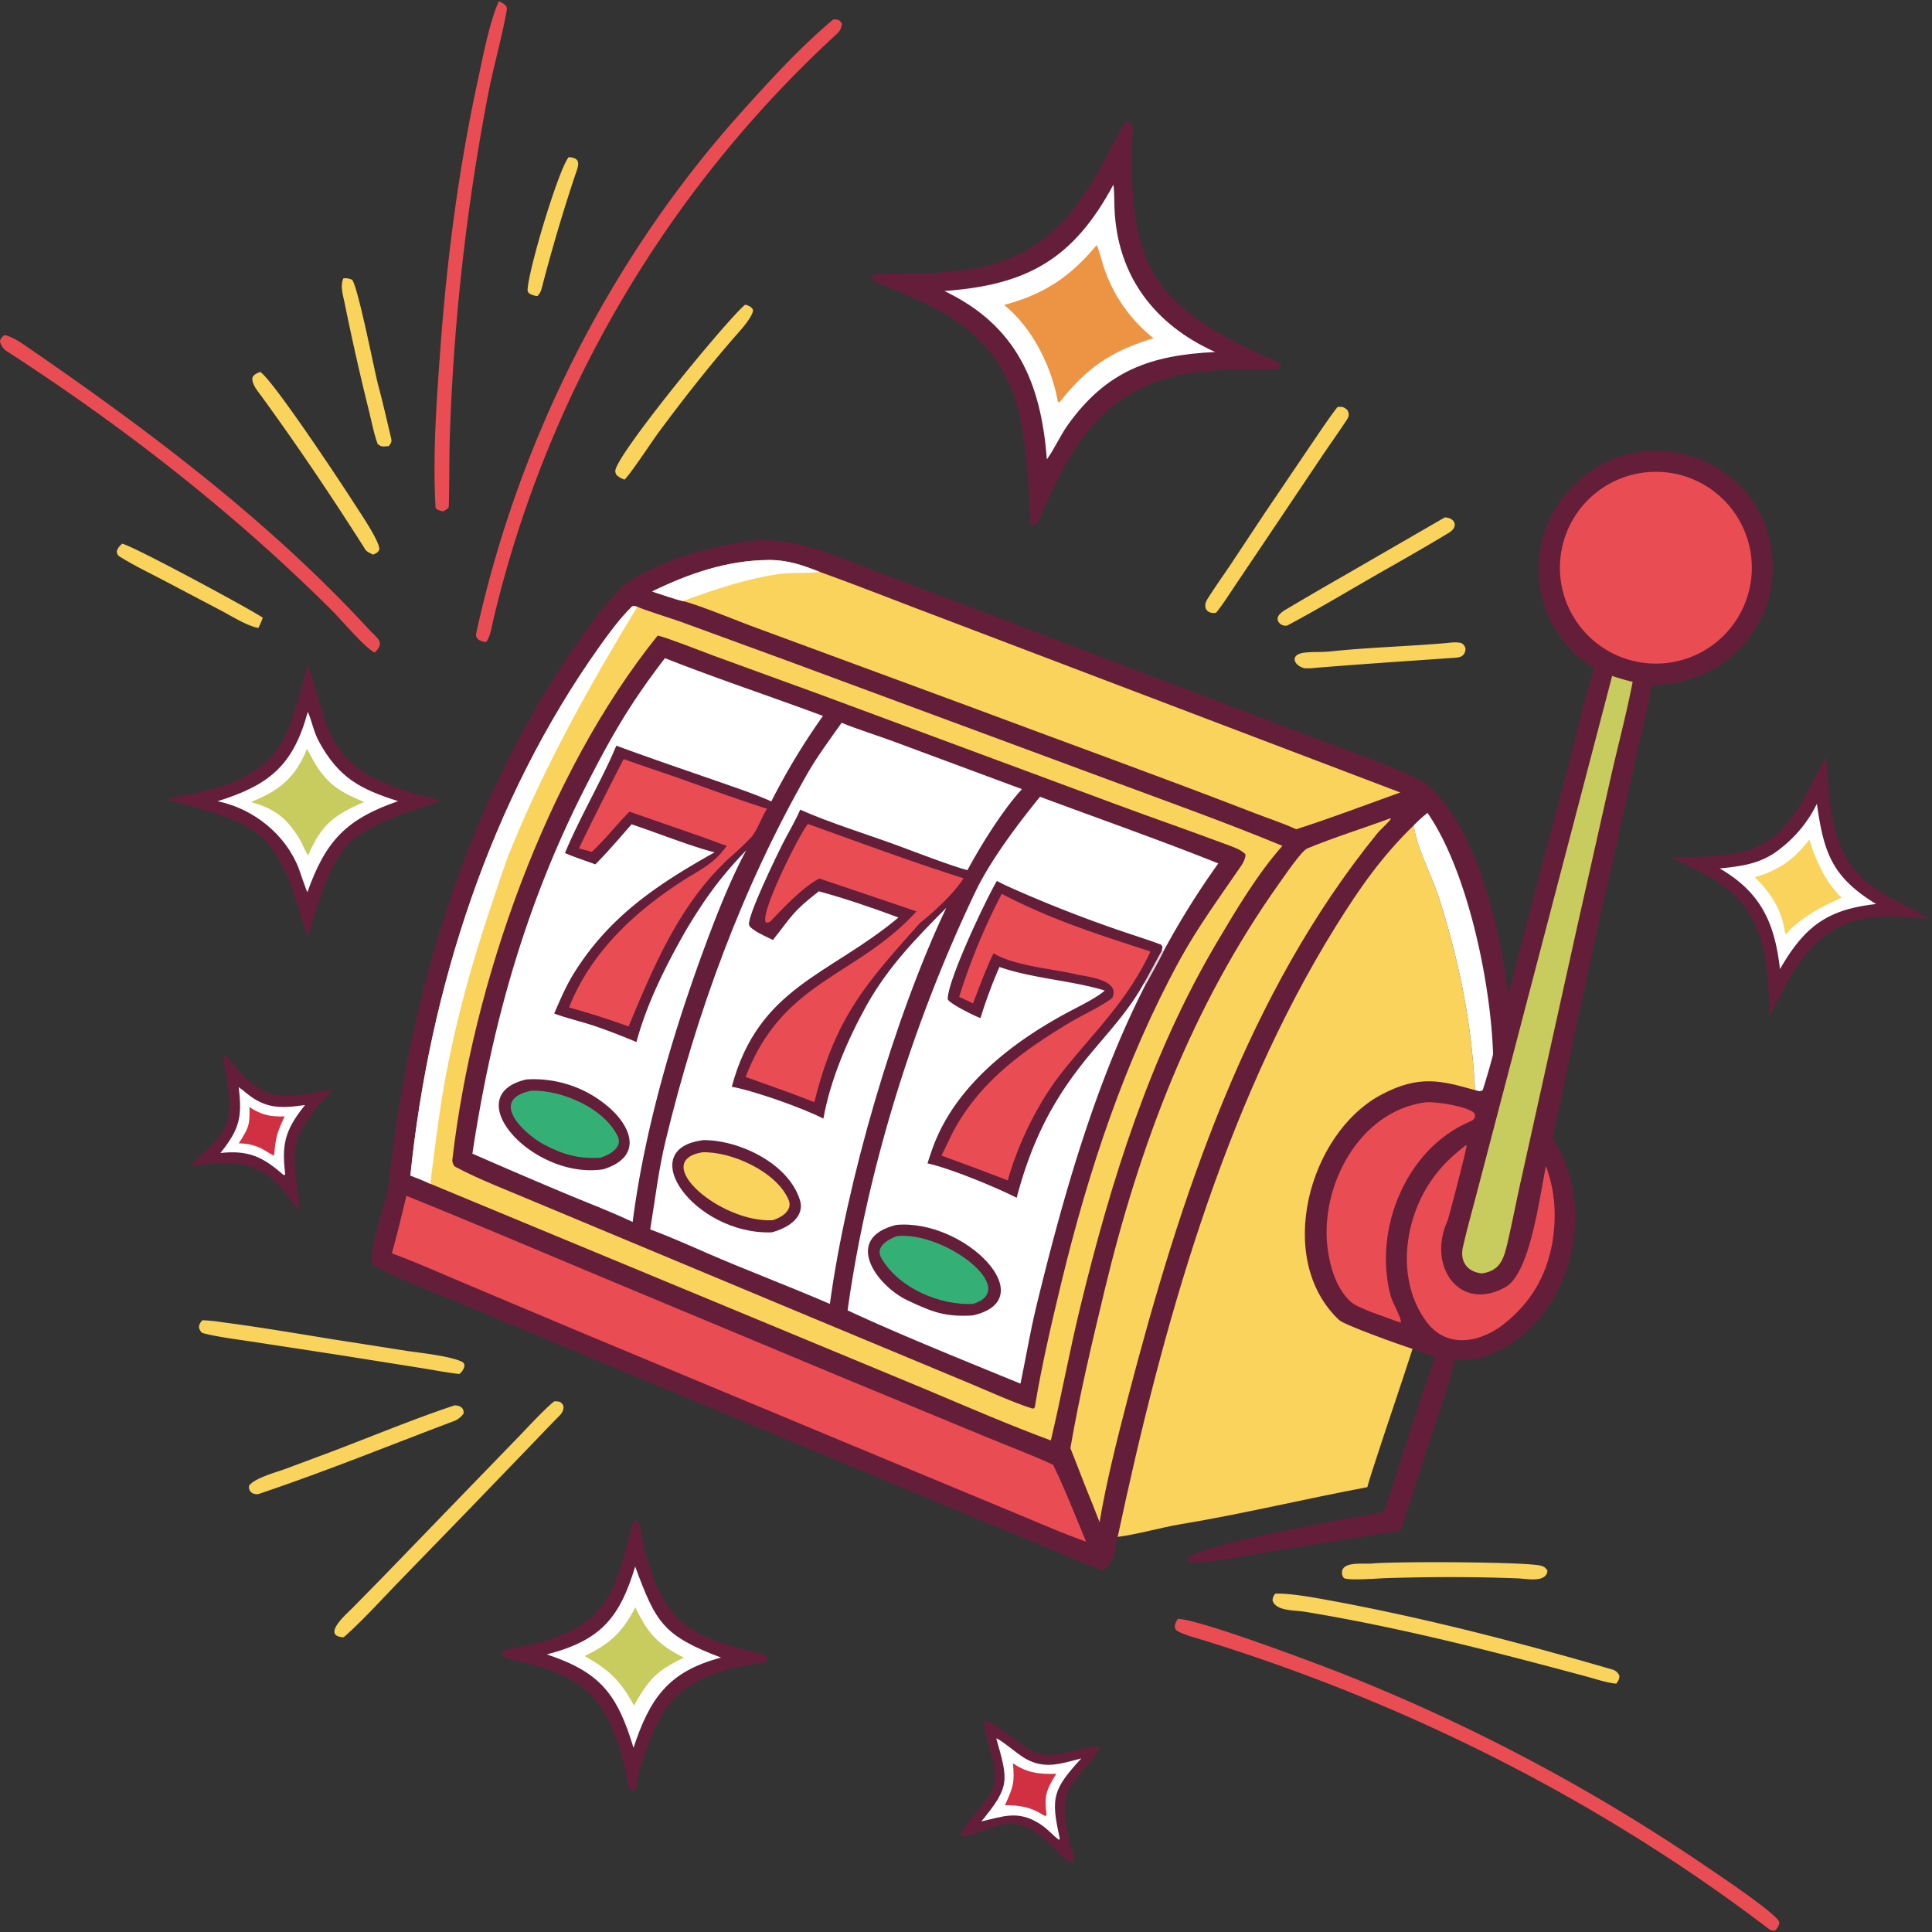 <?xml version="1.0" encoding="utf-8"?>
<svg xmlns="http://www.w3.org/2000/svg" width="500" height="500" viewBox="0 0 375 375">
  <rect x="0" y="0" width="375" height="375" fill="#333333" stroke="none"/>
  <defs>
    <clipPath id="a">
      <path d="M324 146h50.25v52H324Zm0 0"/>
    </clipPath>
  </defs>
  <g clip-path="url(#a)">
    <path fill="#651e3a" d="M354.36 146.809c.542 4.414.5 8.363 1.492 12.914 1.636 7.484 4.875 11.285 11.605 14.847 1.898 1.008 4.848 2.403 6.543 3.52l.242.156v.152c-18.203-2.375-23.12 3.247-30.828 18.997-.074-5.06-.156-10.188-1.676-15.051-3.11-9.969-9.457-11.781-17.488-16.02 19.316.363 21.664-2.445 30.11-19.515m0 0"/>
  </g>
  <path fill="#fff" d="M352.656 156.023c1.36 9.625 2.969 14.192 11.492 19.45-9.425 1.043-13.863 4.3-18.656 12.629-1.027-8.922-3.625-14.84-11.691-19.536 4.43-.453 8.195-.937 11.789-3.867a24.7 24.7 0 0 0 7.066-8.676m0 0"/>
  <path fill="#fad35c" d="M351.184 162.988c.285.614.53 1.723.824 2.453 1.32 3.309 2.855 6.293 5.441 8.79-3.898 1.78-7.89 3.777-10.738 7.035l-.262-.25c-.562-4.368-2.719-7.703-5.836-10.743 4.684-1.375 7.543-3.39 10.57-7.285m0 0"/>
  <path fill="#651e3a" d="M309.39 129.703a23.4 23.4 0 0 1-4.077-3.172 22.7 22.7 0 0 1-2.762-3.332 23 23 0 0 1-1.133-1.847 23 23 0 0 1-.95-1.95 22 22 0 0 1-.757-2.027 22 22 0 0 1-.563-2.094 22 22 0 0 1-.363-2.136 23 23 0 0 1-.156-2.16q-.025-1.085.05-2.165t.259-2.152q.18-1.067.46-2.117a23 23 0 0 1 .66-2.063 22.3 22.3 0 0 1 1.891-3.89c.38-.618.781-1.215 1.215-1.793q.651-.871 1.383-1.672c13.691-15.145 38.621-6.344 39.504 14.047.453 11.09-6.84 20.414-17.512 23.066q-2.97.663-6.012.664c-.613 4.297-2.148 10.313-3.12 14.653l-5.36 23.898c-3.813 16.5-7.129 32.969-10.746 49.48 9.347 13.907 3.422 36.192-12.73 42.266-1.946.73-4.083.793-6.15.773-1.054 4.137-2.757 9.145-4.081 13.196l-6.48 19.902-29.348 4.77c-1.946.3-11.157 2.203-12.2.968q.029-.087.075-.175c1.707-2.836 33.34-8.235 38.242-9.18 3.387-9.848 6.394-20.39 9.93-30.082l-4.38-1.54c-2.366 7.4-4.933 14.716-7.308 22.102-.488 1.532-1.062 3.172-1.46 4.727-12.06 2.266-24.09 5.172-36.216 7.191-3.945.657-8.355 1.965-12.238 2.465-.809 2.778-.2 4.742-2.914 6.387-2.563-.723-8.832-3.465-11.484-4.559l-21.809-9.062-61.441-25.602-30.512-12.746c-3.781-1.566-13.477-5.3-16.453-7.25-1.121-1.949 2.719-12.562 3.008-15.281 4.242-38.633 16.109-77.535 39.32-109.117a71.5 71.5 0 0 1 6.578-7.703c6.86-4.594 15.14-6.887 23.195-8.207 9.2-1.508 17.68 2.777 26.203 5.957l28.2 10.703 56.164 21.363c4.597 1.79 19.558 6.922 22.312 9.375 9.48 8.422 13.98 28.395 15.375 40.25.653-1.742 1.301-4.559 1.778-6.41l2.578-9.89 7.382-28.055c1.583-6.16 3.141-12.684 4.954-18.774m0 0"/>
  <path fill="#fad35c" d="M274.395 160.2c.582 4.3 3.625 10 4.984 14.308 3.89 12.332 6.281 24.148 6.906 37.082-6.348-1.774-10.797-3.113-18.348.98-13.921 7.547-20.554 31.809-8.039 43.63 1.055.995 11.848 4.847 14.274 5.628-2.367 7.395-4.934 14.711-7.309 22.098-.492 1.531-1.062 3.172-1.46 4.726-12.06 2.266-24.09 5.176-36.216 7.192-3.949.656-8.355 1.969-12.242 2.465 8.551-40.184 20.493-83.375 42.34-118.52 4.656-7.46 8.809-13.43 15.11-19.59m0 0"/>
  <path fill="#fff" d="M274.395 160.2a34 34 0 0 1 2.675-2.423c7.758 11.164 12.305 32.957 12.73 46.809 0 .394-1.905 6.875-2.03 7.035-.653.297-.61.164-1.477-.031-.625-12.934-3.016-24.75-6.906-37.082-1.36-4.293-4.41-9.996-4.992-14.309m0 0"/>
  <path fill="#fad35c" d="M79.656 228.168c3.703-36.203 15.547-72.953 36.778-102.758 1.843-2.586 3.894-5.36 6.14-7.59.32-.316.73-.125 1.133-.054.781.453 7.063 2.43 8.398 2.91l21.055 7.703 60.66 22.469c11.364 4.234 23.953 8.71 35.09 13.336-4.883 5.511-9.015 12.48-12.758 18.812-12.894 21.785-20.492 46.164-26.457 70.629-2.097 8.61-3.691 17.402-5.726 25.965-8.13-3.012-16.09-6.457-24.074-9.828l-20.016-8.309-76.371-31.687c-1.11-.532-2.684-1.145-3.852-1.598m0 0"/>
  <path fill="#fff" d="M79.656 228.168c3.703-36.203 15.547-72.953 36.778-102.758 1.843-2.586 3.894-5.36 6.14-7.59.32-.316.73-.125 1.133-.054-9.066 14.918-17.68 30.363-24.324 46.535-1.45 3.496-2.617 7.25-3.84 10.875-4.422 13.078-8.094 26.601-10.125 40.27-.711 4.796-1.281 9.57-1.91 14.335-1.11-.547-2.684-1.16-3.852-1.613m0 0"/>
  <path fill="#651e3a" d="M127.66 123.36c1.52.296 8.942 3.195 10.883 3.921l20.77 7.567 57.05 21.172c7.407 2.757 14.883 5.335 22.282 8.113 1.109.414 2.238.828 3.09 1.672.124.578-.458 1.75-.801 2.215-4.192 6.12-8.493 11.972-12.055 18.507-10.578 19.438-17.613 40.735-22.809 62.176-1.89 7.817-3.785 15.914-5.12 23.852q.01.416-.208.773l-.328.074c-3.117-.879-9.976-3.992-13.336-5.367l-30.133-12.55-53.043-22.16c-4.789-2.044-10.937-4.376-15.511-6.837-.364-.144-.633-.953-.594-1.324 3.945-34.344 18.289-75.031 39.863-101.805m0 0"/>
  <path fill="#fff" d="M201.871 154.652c11.254 4.2 23.48 8.485 34.598 12.938a157 157 0 0 0-10.696 17.164c-1.05 2.105-2.195 4.137-3.335 6.195-9.848 19.172-16.141 41.485-21.239 62.422-1.21 4.984-2.078 10.188-3.129 15.191-10.601-4.351-23.273-9.437-33.55-14.218 3.816-27.477 12.843-56.274 24.89-81.426 2.914-6.023 8.254-13.121 12.461-18.266m0 0"/>
  <path fill="#651e3a" d="M193.496 170.988a37 37 0 0 0 2.574 1.258 254 254 0 0 0 24.438 9.426c1.629.543 3.281 1.09 4.887 1.695.343.531.242.336.113 1.149l.281.238c-1.055 2.105-2.195 4.137-3.34 6.195l-.316-.285c-2.91 5.34-6.801 9.441-10.625 14.047-7.254 8.73-11.285 16.918-14.176 27.777-3.93-2.008-13-5.761-17.309-6.675.352-1.106.73-2.243 1.13-3.325 4.535-12.16 16.015-20.738 27.14-26.539 1.723-.906 4.797-2.453 6.14-3.687-6.343-1.942-13.917-2.32-20.445-4.567a95 95 0 0 0-3.68 9.922c-1.07-.383-6.011-2.808-6.347-3.656-.11-3.52 7.394-19.367 9.535-22.973m0 0"/>
  <path fill="#dfd6d8" d="M222.148 190.664c1.149-2.027 2.22-4.121 3.372-6.148l.28.238c-1.05 2.105-2.195 4.137-3.335 6.195Zm0 0"/>
  <path fill="#ea4c54" d="M194.438 173.5c9.656 5.027 18.64 7.852 28.867 11.191-4.426 9.461-10.633 15.278-16.965 23.18-4.75 5.926-8.707 13.98-10.735 21.246-4.253-1.664-8.585-3.246-12.875-4.828.7-1.309 1.41-2.883 2.07-4.234 5.095-9.82 13.438-15.914 22.731-21.512 2.485-1.496 6.215-3.172 8.383-4.86 1.574-3.519-4.844-4.078-6.855-4.53-4.82-1.15-11.657-1.575-15.985-3.981l-.226-.129c-1.29 2.516-2.922 6.98-4 9.723-.848-.453-1.79-.864-2.676-1.262a122 122 0 0 1 8.266-20.004m0 0"/>
  <path fill="#651e3a" d="M173.918 237.762c13.336-1.254 28.777 14.472 14.879 17.562-5.313.328-7.777-.637-12.578-2.887-6.121-2.867-12.688-12.078-2.301-14.675m0 0"/>
  <path fill="#34b076" d="M174.016 239.95c9.066-1.102 24.265 10.3 14.82 13.14-6.426.293-14.328-3.035-17.742-8.844-1.297-2.172 1.133-3.605 2.922-4.297m0 0"/>
  <path fill="#fff" d="M163.36 140.293c2.992 1.246 6.8 2.414 9.925 3.57l25.07 9.309c-3.773 4.113-7.945 10.836-10.578 15.726-2.816-.71-9.87-3.41-13.007-4.582-5.938-2.214-13.836-4.62-19.454-7.168-.968 2.317-2.34 4.504-3.468 6.754-1.09 2.164-6.801 13.91-6.461 15.606.207.976 3.68 2.453 4.64 2.941 3.73-4.707 3.793-5.488 8.918-9.445 4.985 1.36 10.555 3.25 15.446 5.086-13.403 11.234-27.176 13.457-32.352 32.851 4.266.758 13.828 4.137 17.781 6.184 1.36-7.598 4.715-15.375 8.438-22.086 4.226-7.476 9.457-12.816 15.414-18.832-10.137 21.398-19.418 53.438-22.594 76.883-7.937-3.442-16.058-6.473-23.996-9.926-3.602-1.57-7.172-3.172-10.879-4.531.942-5.684 1.617-11.563 2.977-17.172 6.039-24.95 14.84-49.086 27.597-71.414 1.899-3.32 4.375-6.613 6.582-9.754m0 0"/>
  <path fill="#651e3a" d="M136.594 221.293c6.855 0 16.398 4.457 18.66 11.602 1.086 3.449-2.54 5.566-5.48 6.304-14.961.492-27.04-16.3-13.18-17.906m0 0"/>
  <path fill="#fad35c" d="M136.305 223.66c5.605-.2 14.437 3.719 16.773 9.254.852 2.02-1.426 3.426-3.074 3.922-10.078.59-24-11.387-13.7-13.176m0 0"/>
  <path fill="#fff" d="M129.066 127.746c9.864 3.906 20.625 7.473 30.672 11.211a130 130 0 0 0-10.023 16.59c-2.074-.91-4.028-1.649-6.145-2.395-7.968-2.812-16.015-5.488-23.937-8.422-2.793 6.676-7.086 13.875-9.973 20.844 1.473.664 4.235 1.586 5.895 2.196 2.093-2.055 5.074-5.528 7.03-7.774 4.532 1.5 11.856 4.395 16.118 5.438-11.016 6.187-20.402 12.363-27.336 23.515-1.543 2.496-2.633 5.094-3.797 7.778 2.239.847 5.438 1.609 7.832 2.414 2.903.984 5.305 1.949 8.13 3.113 2.027-7.516 5.687-14.793 9.519-21.524 3.629-6.109 6.8-10.535 11.789-15.675-2.39 4.36-4.848 10.297-6.63 14.953-6.882 18.023-12.964 38.066-15.413 57.183-3.758-1.812-8.7-3.707-12.625-5.347a1147 1147 0 0 1-18.48-7.922c3.796-25.031 10.288-48.254 21.812-70.906 5.117-10.063 8.734-16.38 15.562-25.27m0 0"/>
  <path fill="#651e3a" d="M102.152 209.523a22 22 0 0 1 7.914.918 22 22 0 0 1 7.086 3.649c5.114 3.847 8.215 10.273-.043 12.867-13.578 2.117-28.511-14.293-14.957-17.434m0 0"/>
  <path fill="#34b076" d="M103.117 211.71c5.754-.226 14.192 3.333 16.797 8.895 1.004 2.145-1.695 3.602-3.398 4.11-4.16.254-7.207-.606-10.883-2.535-3.922-2.067-10.957-8.735-2.516-10.47m0 0"/>
  <path fill="#ea4c54" d="M156.816 159.93c9.735 3.5 20.403 7.445 30.22 10.547-1.915 2.96-5.661 6.453-8.454 8.648-10.715 12.023-16.437 18.383-20.512 34.805-4.39-1.735-8.89-3.301-13.336-4.89 7.188-18.813 21.407-19.294 33.16-32.138 0 0-17.507-5.949-18.859-6.386-3.234 1.695-6.875 5.593-9.394 8.226a1.05 1.05 0 0 1-.961.313c-1.39-1.45 6.543-17.29 8.136-19.125m-35.769-12.594c3.543 1.281 7.195 2.457 10.762 3.726 5.656 2.008 11.363 4.11 17.078 5.918-1.114 1.723-1.813 4.016-3.04 5.497a55 55 0 0 1-3.952 3.757c-9.852 8.95-14.844 20.922-19.887 33-4.035-1.46-7.41-2.523-11.547-3.687.426-1.145.906-2.164 1.445-3.266 4.535-8.953 11.903-15.633 20.192-21.054 3.699-2.418 6.37-3.375 8.964-7.067-1.597-.504-3.41-1.242-5.035-1.812l-13.843-4.801c-2.457 2.46-4.743 5.41-7.325 7.805-.754-.25-1.703-.454-2.484-.68 2.61-5.461 5.902-11.938 8.672-17.336m0 0"/>
  <path fill="#fad35c" d="M126.574 114.805c7.133-3.473 14.54-6.047 22.586-6.106 3.695-.027 6.582.98 9.973 2.317 8.164 2.925 16.367 6.226 24.504 9.27l88.144 33.534c-6.543 2.36-13.601 5.024-20.187 7.137-2.535-1.16-5.274-2.05-7.875-3.055-18.63-7.218-37.438-13.988-56.121-20.984l-40.391-14.902c-3.805-1.36-11.117-4.45-14.64-5.356-.993-.133-4.747-1.457-5.993-1.855m0 0"/>
  <path fill="#fff" d="M126.574 114.805c7.133-3.473 14.54-6.047 22.586-6.106 3.695-.027 6.582.98 9.973 2.317-2.39.347-5.055.027-7.598.37-6.52.876-12.812 3.012-18.965 5.274-.996-.133-4.75-1.457-5.996-1.855m0 0"/>
  <path fill="#ea4c54" d="M78.887 232.117c12.972 5.227 25.922 10.75 38.836 16.153l45.215 18.867 28.48 11.781c4.082 1.691 9.066 3.559 12.984 5.398 1.98 3.954 4.664 10.72 6.403 14.922-.61-.203-1.23-.453-1.813-.672-4.105-1.503-9.195-3.77-13.324-5.457l-30.441-12.644-53.286-22.203-21.43-9.028c-4.632-1.953-9.753-4.246-14.44-5.957 1.027-3.78 1.906-7.351 2.816-11.16m0 0"/>
  <path fill="#fad35c" d="M269.844 158.84h.11c.108.293-2.106 2.308-2.458 2.719-25.531 31.296-38.535 71.265-48.586 109.812-1.969 7.535-4.207 16.399-5.484 24.078l-1.36-3.48c-1.515-3.625-2.843-7.25-4.304-10.875 1.75-10.227 4.215-20.543 6.61-30.528 6.773-28.23 16.948-55.21 33.847-79.003.906-1.254 4.347-6.383 5.52-6.875 5.179-2.157 10.769-3.872 16.105-5.848m0 0"/>
  <path fill="#ea4c54" d="M319.82 91.645a19 19 0 0 1 1.828-.067c.61.008 1.215.047 1.825.113q.908.1 1.804.293a18.3 18.3 0 0 1 3.48 1.106c.56.238 1.11.508 1.641.8a20 20 0 0 1 1.559.962q.75.516 1.453 1.109a18.3 18.3 0 0 1 2.547 2.613q.573.716 1.07 1.485a18.7 18.7 0 0 1 2.692 6.75 18.8 18.8 0 0 1 .195 5.46q-.105.91-.293 1.805a20 20 0 0 1-.469 1.766 18.7 18.7 0 0 1-3.516 6.36q-.59.697-1.245 1.335-.657.639-1.371 1.207-.719.573-1.485 1.07a18.7 18.7 0 0 1-3.246 1.676 18.6 18.6 0 0 1-3.508 1.008c-.601.113-1.207.191-1.812.246q-.915.075-1.828.063a18 18 0 0 1-1.825-.118q-.913-.1-1.804-.292a20 20 0 0 1-1.77-.47 18.7 18.7 0 0 1-3.351-1.445 18 18 0 0 1-1.555-.964 17 17 0 0 1-1.453-1.11c-.465-.39-.914-.808-1.336-1.246a19 19 0 0 1-1.211-1.37 19 19 0 0 1-1.984-3.067 19 19 0 0 1-.758-1.66 18.4 18.4 0 0 1-1.008-3.512 19 19 0 0 1-.242-1.809c-.051-.61-.07-1.215-.063-1.824q.018-.914.117-1.82.104-.91.297-1.801a17 17 0 0 1 .47-1.766q.276-.868.636-1.707.365-.837.804-1.64c.297-.532.614-1.047.961-1.551q.517-.751 1.11-1.45a18.2 18.2 0 0 1 2.613-2.542 19 19 0 0 1 3.059-1.985 19 19 0 0 1 1.66-.758 19 19 0 0 1 3.504-1.011q.895-.166 1.808-.242m0 0"/>
  <path fill="#c8cc5f" d="M312.918 131.2a43 43 0 0 0 3.977 1.148c-1.145 5.945-2.676 11.722-4.04 17.625l-6.675 29.66-10.883 49.129c-.938 4.148-1.727 8.328-2.692 12.476-.726 3.13-1.437 5.438-4.988 5.93-2.86-.313-4.293-2.344-3.66-5.129.856-3.742 1.898-7.426 2.863-11.14l6.239-23.825Zm0 0"/>
  <path fill="#ea4c54" d="M276.844 213.941c2.011-.113 7.922.778 9.344 2.11.324.937-.098 1.312-.954 1.68-12.453 5.335-18.75 21.132-15.289 33.886.282 1.043 2.18 4.403 1.946 5.078l-.68-.187c-2.223-.875-7.176-2.387-8.875-3.707-2.86-2.43-4.149-6.797-4.629-10.305-1.648-12.144 6.098-26.96 19.137-28.555m0 0"/>
  <path fill="#ea4c54" d="m284.52 222.277.14.102c.098.344-3.426 13.973-3.734 14.664-3.93 8.707 2.34 17.738 11.238 12.816 4.922-2.718 6.68-17.867 7.91-23.52 1.86 5.173 2.07 9.786 1.18 15.192-1.18 6.04-3.86 10.82-8.563 14.813-4.445 3.96-11.484 5.89-15.71.34-6.13-8.082-4.532-20.235 1.214-28.094 1.922-2.633 3.844-4.344 6.325-6.313m0 0"/>
  <path fill="#651e3a" d="M218.52 23.516c1.433.172 1.359 1.203 1.304 2.414-.312 7.918-.328 16.644 2.617 24.097 3.926 9.946 14.137 14.926 23.204 19.25.851.403 3.355.97 2.925 2.09a2.84 2.84 0 0 1-1.496.39c-5.836.06-10.926-.234-16.703.798-13.504 2.406-20.305 10.504-26.023 22.355-.93 1.93-2.059 4.64-3.047 6.594-.215.453-.805.422-1.274.453-1.129-19.687-.734-33.793-21.254-43.5-1.168-.555-9.187-3.836-9.484-4.152-.113-.578-.14-.313.043-.836 1.254-.555 10.203-.258 12.531-.508 3.313-.36 5.602-.39 9.117-1.215 12.067-2.836 18.024-10.586 23.61-21.031 1.148-2.121 2.73-5.266 3.93-7.2m0 0"/>
  <path fill="#fff" d="M216.11 35.844c.183 1.261.163 3.277.214 4.636.528 13 7.707 22.532 19.543 27.844-12.531.594-21.117 3.625-28.672 14.254-1.394 1.969-2.558 4.567-3.855 6.371l-.149.203c-1.109-14.797-5.84-25.964-19.894-32.668 16.016-1.144 25.055-6.16 32.812-20.64m0 0"/>
  <path fill="#ed9444" d="M212.848 47.578c.28.262 1.183 3.656 1.402 4.29a29.3 29.3 0 0 0 3.82 7.597 29.4 29.4 0 0 0 5.836 6.187c-8.105 2.489-12.789 5.543-18.18 12.352l-.171.11-.235-.188c-1.218-6.797-4.965-14.364-10.43-18.739 7.817-2.082 12.86-5.476 17.958-11.609m0 0"/>
  <path fill="#651e3a" d="M123.273 295.086c.454.277.704.394.848.906.399 1.442.59 2.969.934 4.43 1.086 4.586 2.886 9.742 6.113 13.289 5.219 5.738 16.75 6.824 17.703 7.836.172.183.113.367.117.598-.226.34-.332.558-.82.613-5.606.629-12.356 2.316-16.594 6.222-3.863 3.56-5.648 9.024-7.199 13.887-.508 1.582-.605 3.371-1.219 4.883a1.7 1.7 0 0 1-.672-.25c-.59-.496-.953-3.41-1.164-4.25-2.828-11.098-6.14-17.023-17.597-20.031-1.559-.41-4.532-1.035-6.028-1.672-.226-.102-.191-.39-.25-.735.188-.507.453-.562.953-.656 5.645-1.074 11.512-2.164 16.079-5.933 6.671-5.48 7.168-17.551 8.796-19.137m0 0"/>
  <path fill="#fff" d="M123.29 304.063c4.026 10.945 5.437 13.414 16.67 17.675-10.245 2.68-13.855 7.973-16.995 17.508-3.125-10.336-6.383-14.668-16.824-18.125 10.375-2.695 14.113-6.98 17.148-17.058m0 0"/>
  <path fill="#c8cc5f" d="M123.313 311.969c2.484 5.16 4.355 7.195 9.417 9.785-5.375 2.61-6.683 4.078-9.683 9.285-2.52-4.742-4.988-7.09-9.602-9.594 4.95-2.347 7.407-4.675 9.868-9.476m0 0"/>
  <path fill="#651e3a" d="M59.691 129.043c.356.332 2.817 9.082 3.293 10.535 3.598 11.024 11.887 12.867 22.442 15.832-6.301 2.563-9.883 2.867-16.13 6.922-6.151 3.996-8.921 18.844-9.628 19.324l-.281-.527c-5.633-19.52-7.61-20.844-27.203-25.988 5.836-1.336 11.086-1.813 16.379-4.985 5.613-3.394 7.328-7.68 9.117-13.785.73-2.453 1.41-4.844 2.011-7.328m0 0"/>
  <path fill="#fff" d="M59.738 138.18c.746 1.515 1.094 3.793 2.172 5.761 3.895 7.121 8.086 9.246 15.36 11.563-10.094 3.476-14.098 7.766-17.602 17.672-.215-.281-1.441-3.992-1.695-4.649-2.567-6.605-8.817-11.59-15.754-13.007 10.066-3.133 14.707-6.961 17.52-17.34m0 0"/>
  <path fill="#c8cc5f" d="M59.586 145.355c.172.235 1.273 2.383 1.625 2.95 2.586 4.175 5.043 5.507 9.48 7.36-5.89 2.53-8.3 4.378-10.879 10.347-.507-.559-1.128-2.266-1.585-3.035-2.649-4.329-4.848-5.957-9.524-7.309l.957-.398c5.063-2.149 7.863-4.801 9.926-9.915m0 0"/>
  <path fill="#ea4c54" d="M161.773 3.754c.942.055 1.157.027 1.645.871a3 3 0 0 1-1.113 2.078 224.4 224.4 0 0 0-22.813 24.344 224.7 224.7 0 0 0-33.64 57.398 224.5 224.5 0 0 0-10.082 31.797c-.336 1.434-.555 3.203-1.407 4.371-.906-.082-2.199-.476-1.925-1.71 8.117-37.231 25.98-72.766 51.48-101.145 5.559-6.188 11.457-12.676 17.855-18.004m66.848 310.465c4.27.12 26.07 8.351 31.406 10.422a361.5 361.5 0 0 1 71.493 37.875c2.175 1.484 13.44 8.996 13.847 10.597-.097.75-.254.871-.71 1.508-.446.164-.86.113-1.25-.156-32.641-24.883-70.063-43.738-109.259-55.926-1.812-.574-3.863-1.062-5.441-1.86-1.168-.6-.555-1.745-.086-2.46m0 0"/>
  <path fill="#651e3a" d="M191.047 333.957c1.95.356 6.308 3.988 7.992 5.2 4.082 2.945 8.613.57 13.078-.06.676-.097.871-.183 1.297.153-.144 1.36-5.914 6.73-6.48 9.418-.723 3.414.117 5.89.832 9.32.218 1.047.691 2.133.539 3.125-.422.453-.157.29-.907.371-2.148-2.125-4.558-4.62-6.984-6.207-4.453-2.91-8.398-.082-12.762 1.063q-.626.26-1.175-.137c-.114-1.433 6.078-7.121 6.539-9.969.656-4.004-2.012-8.707-1.97-12.277m0 0"/>
  <path fill="#fff" d="M193.375 337.41c1.066.375 4 2.961 5.504 3.848 3.855 2.265 6.957 1.078 10.992.055-5.539 6.062-5.934 7.593-4.184 15.46 0 .196 0 .07-.113.348-1.164-.777-2.14-2.125-3.91-3.215-4.105-2.531-6.871-1.36-11.176-.375 5.602-6.812 5.215-7.89 2.887-16.12m0 0"/>
  <path fill="#d13043" d="M196.613 342.254c2.742 1.883 5.196 2.16 8.41 2.035-1.937 3.137-2.37 4.219-1.886 7.895l-.082.265c-.36-.031-.29.024-.563-.152-2.449-1.578-4.574-1.89-7.43-1.914 1.575-3.492 1.91-4.281 1.551-8.13m0 0"/>
  <path fill="#651e3a" d="M43.379 204.605c.637.372 2.46 2.575 3.047 3.258 5.773 6.727 10.48 4.926 18.242 3.5-4.535 5.301-8.238 8.399-7.36 15.785.239 2 .633 5.043.696 6.993v.316l-.117.207c-.453-.246-2.313-2.941-2.88-3.625-5.32-6.336-10.577-5.559-18.222-4.726 2.559-2.504 6.067-4.872 7.254-8.481 1.36-4.11-.398-8.812-.648-12.992Zm0 0"/>
  <path fill="#fff" d="M46.324 211.02c.512.347.996.722 1.461 1.132 3.828 3.137 6.8 2.977 11.43 2.332l-.453.559c-3.496 4.5-4.082 7.25-3.41 12.758l-.055.23-.234.059c-4.024-3.547-6.801-4.88-12.274-4.297l.164-.211c3.602-4.547 4.078-6.934 3.371-12.562m0 0"/>
  <path fill="#d13043" d="M48.414 214.875c2.313 1.559 4.129 1.906 6.828 1.813-1.492 3.214-1.726 4.039-2.035 7.566-.969-.059-2.633-2.328-6.86-2.328 1.907-3.004 2.188-3.531 2.067-7.051m0 0"/>
  <path fill="#ea4c54" d="M96.813.242c.738.317 1.722.762 1.554 1.707-.996 5.63-2.652 11.188-3.71 16.805a425 425 0 0 0-7.344 65.832c-.137 4.594-.07 9.105-.2 13.691 0 .453-.758.77-1.074.97-.375-.036-1.473-.286-1.5-.77-.559-10.082.168-20.29.906-30.36C86.723 50.414 89 32.773 92.79 15.398c1.012-4.671 2.145-10.816 4.023-15.156M.84 65.04c1.36.226 2.969 1.292 4.101 2.065 23.758 16.313 47.094 33.82 66.684 55.079 1.633 1.773 3.176 2.437 1.113 4.472-1.582-.594-6.61-6.445-8.16-8.011C45.566 99.665 24.113 82.934 1.59 68.348Q.35 67.655 0 66.278c.137-.684.32-.786.84-1.239m0 0"/>
  <path fill="#fad35c" d="M247.535 309.328c2.692-.101 6.988.664 9.707 1.156 18.797 3.414 37.45 8.246 55.785 13.594q.927.3 1.297 1.203c-.035.735-.18.856-.59 1.508-1.664-.101-3.89-.86-5.53-1.305-18.134-4.879-36.474-9.62-55.028-12.656-1.91-.312-5.61-.101-6.18-2.207q.04-.737.54-1.293M107.52 272.031q.678-.124 1.316.156c.36.395.5.415.547 1.008a2.4 2.4 0 0 1-.664 1.457c-1.739 1.766-3.48 3.594-5.2 5.383L90.985 293.04l-13.847 14.266c-3.121 3.238-7.082 7.574-10.43 10.492-4.48-.219.68-4.649 1.66-5.64l6.035-6.15 16.215-16.765 10.297-10.629c1.883-1.96 4.602-4.918 6.606-6.582m-68.259-15.77q1.951.065 3.875.383c7.136.933 14.218 2.136 21.308 3.289l14.45 2.265c2.199.332 8.73 1.008 10.859 2.172.793.453.242 1.633-.57 2.313-1.813-.141-5.829-.907-7.707-1.192l-15.868-2.523-17.261-2.637c-2.223-.34-7.254-1.004-9.157-1.648-.851-.938-.656-1.563.07-2.422M259.613 79c.98-.062 1.137-.055 1.89.555.49.906.31 1.332-.241 2.164-1.563 2.363-3.211 4.664-4.79 7.015l-10.374 15.454-6.184 9.19c-1.098 1.634-2.672 4.122-3.89 5.579-1.837.25-2.641-1.117-1.653-2.691 1.43-2.266 2.992-4.461 4.496-6.692l6.61-9.969 9.093-13.44c1.606-2.333 3.305-4.942 5.043-7.165M88.281 272.77c.989.085 1.762.425 1.711 1.57a3.97 3.97 0 0 1-1.898 1.5c-12.574 4.738-25.281 9.926-38.008 14.176-1.063.093-1.883-.516-1.75-1.625.996-1.465 5.203-2.606 6.953-3.239l9.016-3.363c7.425-2.809 16.605-6.613 23.976-9.02M50.477 72.188c2.203 1.148 15.78 21.605 18 25.117 1 1.582 5.46 8 5.136 9.445-.383.582-.558.613-1.175.906-.426-.195-1.25-.554-1.504-.96-6.434-10.137-13.121-20.09-20.188-29.794-.723-.988-2.086-2.55-1.695-3.773.46-.567.726-.617 1.426-.942m94.144-13.039c.652.106 1.73.625 1.508 1.36-.496 1.59-2.652 3.879-3.742 5.125-5.082 5.851-9.82 11.918-14.426 18.125-1.36 1.812-5.547 8.238-6.746 9.336a4.7 4.7 0 0 1-1.504-.852 1.45 1.45 0 0 1-.281-.851c.156-3.094 21.605-29.278 25.191-32.243m135.801 41.286c1.953.027 2.781 1.78.836 2.96-3.738 2.266-7.555 4.461-11.336 6.61-6.676 3.766-13.297 7.812-20.063 11.41a1.57 1.57 0 0 1-.918-.07 1.6 1.6 0 0 1-.73-.559c-.734-1.039.453-1.926 1.262-2.406a769 769 0 0 1 11.664-6.797Zm-14.297 203.062c3.86-.453 30.516-.367 32.984.422q.849.187 1.246.96c-.203 2.349-3.835 1.579-5.57 1.497-8.613-.348-17.14-.324-25.746-.059-1.574.051-7.203.512-8.16 0a1.43 1.43 0 0 1-.39-.87c-.259-2.395 3.82-1.872 5.636-1.95m14.707-178.687c.832-.098 2.152-.25 2.91.062q.605.399.723 1.113c-.156 1.282-.836 1.602-2.016 1.684-9.031.625-18.101 1.223-27.12 1.96q-1.036.13-2.083.083c-2.215-.512-2.95-2.719-.047-3.035 1.672-.192 3.344-.055 4.985-.23 7.53-.801 15.125-.977 22.648-1.637M66.645 54.027a3.03 3.03 0 0 1 1.668.262c1.097.953 4.398 17.887 5.074 20.39.797 2.923 1.812 7.348 2.547 10.45.16.652-.121 1-.489 1.473h-.187c-.942.085-1.266.156-1.95-.418-.726-1.961-1.187-4.387-1.695-6.446a487 487 0 0 1-4.73-20.968c-.317-1.528-.887-3.274-.238-4.743m-42.973 51.508c1.441.043 24.746 12.586 27.332 14.363q-.358 1.014-.844 1.98c-1.98-.273-5.265-2.32-7.133-3.304l-10.652-5.605c-2.934-1.555-6.348-3.172-9.168-4.953-.453-.301-.48-.559-.539-.993.191-.695.504-.93 1.004-1.488m86.703-75.027c2.719.137 1.813 1.847 1.21 3.652a334 334 0 0 0-6.437 21.8 3.45 3.45 0 0 1-.816 1.509 3.6 3.6 0 0 1-1.598-.512.9.9 0 0 1-.332-.695c.215-4.196 6.047-23.422 7.973-25.754m0 0"/>
</svg>